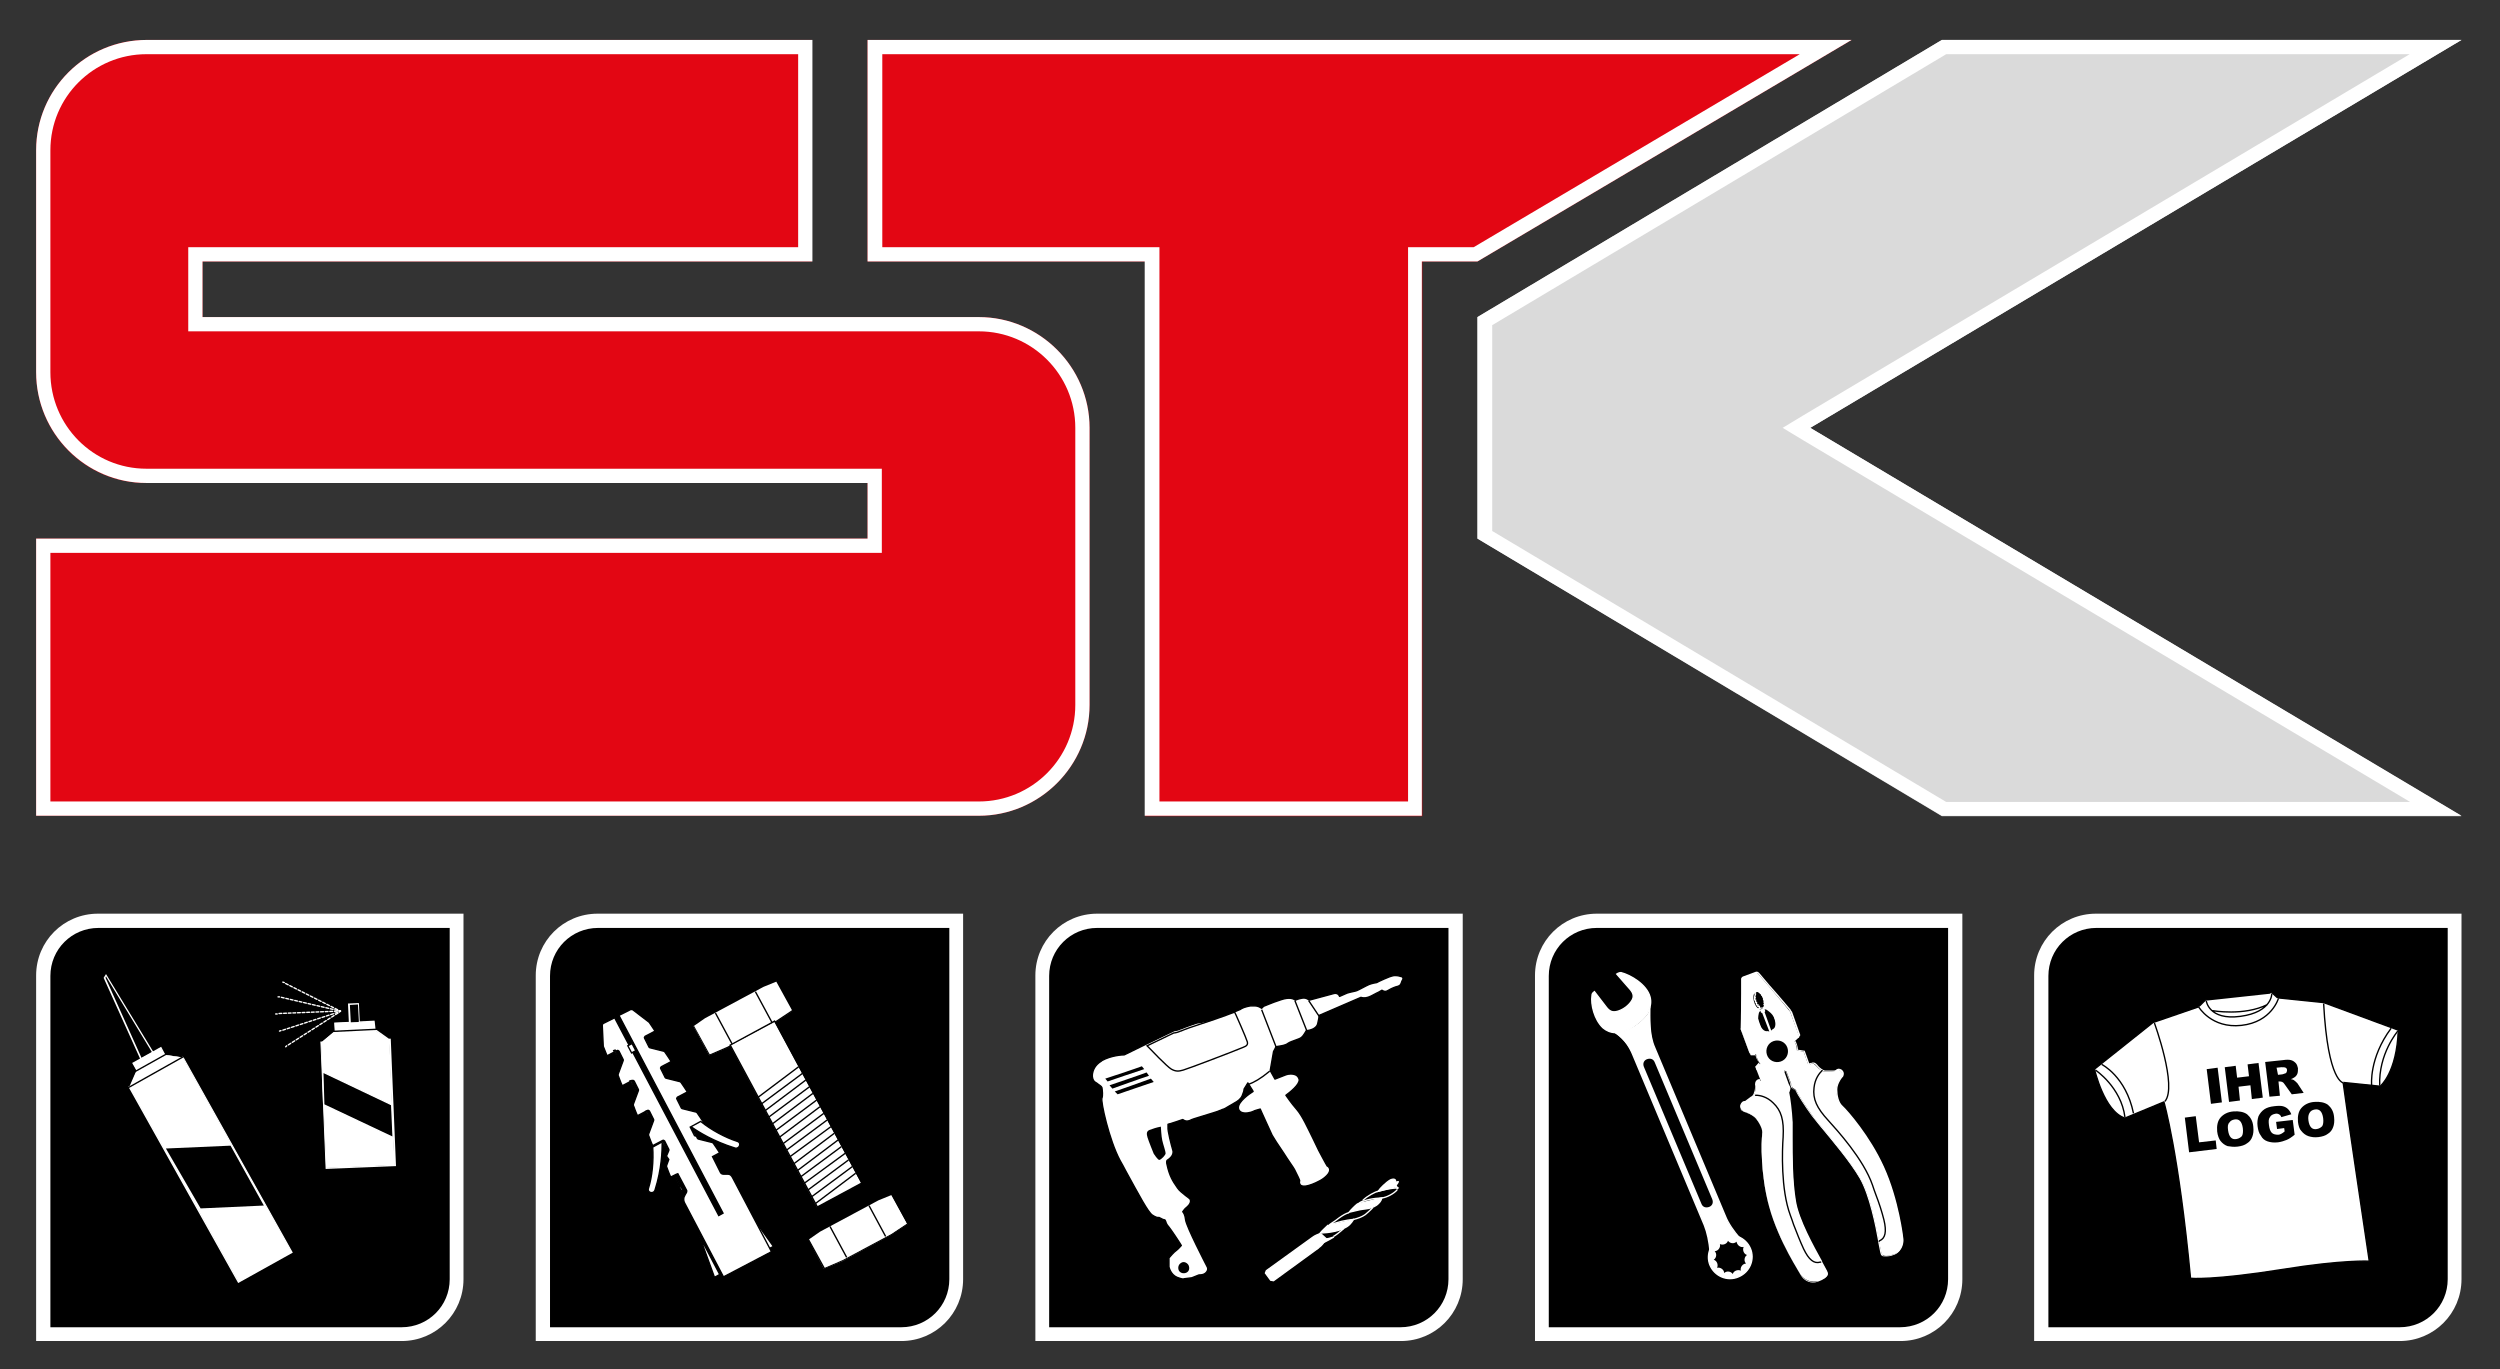 <?xml version="1.0" encoding="UTF-8"?> <svg xmlns="http://www.w3.org/2000/svg" xmlns:xlink="http://www.w3.org/1999/xlink" version="1.1" x="0px" y="0px" viewBox="0 0 525.9 288" style="enable-background:new 0 0 525.9 288;" xml:space="preserve"><rect x="0" y="0" width="525.9" height="288" fill="#333333" stroke="none"/> <style type="text/css"> .st0{fill-rule:evenodd;clip-rule:evenodd;fill:#DADADA;} .st1{fill:#FFFFFF;} .st2{fill-rule:evenodd;clip-rule:evenodd;fill:#E30613;} .st3{fill:#FFFFFF;stroke:#FFFFFF;stroke-width:0.291;} .st4{fill:none;stroke:#FFFFFF;stroke-width:0.291;stroke-miterlimit:10;} .st5{fill:none;stroke:#000000;stroke-width:0.291;stroke-linecap:round;stroke-miterlimit:10;} .st6{fill:#FFFFFF;stroke:#000000;stroke-width:0.291;} .st7{fill:none;stroke:#000000;stroke-width:0.291;} .st8{stroke:#FFFFFF;stroke-width:0.291;} .st9{fill:none;stroke:#FFFFFF;stroke-width:0.291;stroke-linecap:round;} .st10{fill:none;stroke:#FFFFFF;stroke-width:0.291;stroke-linecap:round;stroke-dasharray:0.583,0.389;} .st11{fill:none;stroke:#FFFFFF;stroke-width:0.291;stroke-linecap:round;stroke-dasharray:0.582,0.388;} .st12{fill:none;stroke:#FFFFFF;stroke-width:0.291;stroke-linecap:round;stroke-dasharray:0.591,0.394;} .st13{fill:none;stroke:#FFFFFF;stroke-width:0.291;stroke-linecap:round;stroke-dasharray:0.576,0.384;} .st14{fill:none;stroke:#FFFFFF;stroke-width:0.291;stroke-linecap:round;stroke-dasharray:0.578,0.385;} .st15{fill:none;stroke:#FFFFFF;stroke-width:0.291;} .st16{fill:#FFFFFF;stroke:#000000;stroke-width:0.291;stroke-linejoin:round;stroke-miterlimit:10;} .st17{fill:none;stroke:#000000;stroke-width:0.291;stroke-miterlimit:10;} .st18{fill:#FFFFFF;stroke:#000000;stroke-width:0.291;stroke-miterlimit:10;} </style> <g id="Ebene_2"> </g> <g id="Ebene_1"> <g> <g> <g> <polygon class="st0" points="310.8,66.7 310.8,113.3 408.5,171.7 517.8,171.7 380.8,90 517.8,8.4 408.5,8.4 "></polygon> <path class="st1" d="M506.9,11.4L379.3,87.4l-4.3,2.6l4.3,2.6l127.7,76.1h-97.6l-95.5-57V68.4l95.5-57H506.9 M517.8,8.4H408.5 l-97.7,58.3v46.6l97.7,58.3h109.3L380.8,90L517.8,8.4L517.8,8.4z"></path> </g> <g> <path class="st2" d="M229.2,90v58.3c0,12.8-10.5,23.3-23.3,23.3H7.6v-58.3h174.9v-11.7H30.8C18,101.7,7.6,91.2,7.6,78.3V31.6 C7.6,18.8,18,8.4,30.8,8.4h140V55H42.6v11.7h163.3C218.7,66.7,229.2,77.2,229.2,90z"></path> <path class="st1" d="M167.9,11.4V52H42.6h-3v3v11.7v3h3h163.3c11.2,0,20.3,9.1,20.3,20.3v58.3c0,11.2-9.1,20.3-20.3,20.3H10.6 v-52.3h171.9h3v-3v-11.7v-3h-3H30.8c-11.2,0-20.2-9.1-20.2-20.3V31.6c0-11.2,9.1-20.2,20.2-20.2H167.9 M170.9,8.4h-140 C18,8.4,7.6,18.8,7.6,31.6v46.7c0,12.8,10.4,23.3,23.2,23.3h151.7v11.7H7.6v58.3h198.3c12.8,0,23.3-10.5,23.3-23.3V90 c0-12.8-10.5-23.3-23.3-23.3H42.6V55h128.3V8.4L170.9,8.4z"></path> </g> <g> <polygon class="st2" points="389.5,8.4 182.5,8.4 182.5,55 240.9,55 240.9,171.7 299.2,171.7 299.2,55 310.8,55 "></polygon> <path class="st1" d="M378.6,11.4L310,52h-10.8h-3v3v113.6h-52.3V55v-3h-3h-55.3V11.4H378.6 M389.5,8.4h-207V55h58.3v116.6h58.3 V55h11.7L389.5,8.4L389.5,8.4z"></path> </g> </g> <g> <g> <g> <path class="st1" d="M412.8,192.2h-3h-73.9c-7.2,0-13,5.8-13,13v73.9v3h3h73.9c7.2,0,13-5.8,13-13v-73.9V192.2L412.8,192.2z"></path> <path d="M409.8,269.1c0,5.6-4.5,10.1-10.1,10.1h-73.9v-73.9c0-5.6,4.5-10.1,10.1-10.1h73.9V269.1z"></path> </g> <g> <g> <path class="st1" d="M359.7,262.8c-0.2-2.1-0.6-3.7-1.1-5l-14.9-35.5c-1-2.3-2.2-3.8-4.1-5.1c0.1,0,0.3,0,0.4,0 c1.1,0,2.3-0.4,3.6-1.2c1.7-1.1,2.9-2.3,3.5-3.6c0,2.6-0.1,5.6,1,8.1l14.9,35.5c0.5,1.3,1.4,2.7,2.8,4.3 c-0.5-0.2-1.1-0.3-1.7-0.3c-0.6,0-1.3,0.1-1.9,0.4C361.1,260.8,360.2,261.7,359.7,262.8z"></path> <path class="st1" d="M346.9,212.9c0,2.5,0,5.2,1,7.5l14.9,35.5c0.5,1.2,1.3,2.5,2.5,4c-0.4-0.1-0.8-0.2-1.2-0.2 c-0.7,0-1.3,0.1-1.9,0.4c-1,0.4-1.8,1.2-2.4,2.1c-0.2-1.9-0.6-3.3-1.1-4.5l-14.9-35.5c-0.9-2.2-2-3.6-3.7-4.9 c1.1,0,2.4-0.4,3.6-1.3C345.1,215,346.2,214,346.9,212.9 M347.2,211.5c-0.4,1.4-1.5,2.9-3.7,4.3c-1.3,0.9-2.5,1.2-3.5,1.2 c-0.4,0-0.8-0.1-1.1-0.2c2.3,1.4,3.6,2.9,4.6,5.5l14.9,35.5c0.6,1.5,1,3.4,1.2,5.6c0.4-1.3,1.3-2.4,2.6-3 c0.6-0.2,1.2-0.4,1.8-0.4c0.8,0,1.5,0.2,2.2,0.5c-1.4-1.6-2.5-3.2-3.1-4.7l-14.9-35.5C347,217.6,347.2,214.2,347.2,211.5 L347.2,211.5z"></path> </g> <g> <path d="M345.8,224.4c-0.3-0.8,0.1-1.4,0.7-1.6c0.6-0.2,1.3-0.1,1.6,0.7l12.1,28.8c0.3,0.8-0.1,1.4-0.7,1.6 c-0.6,0.2-1.3,0.1-1.6-0.7L345.8,224.4z"></path> </g> <path class="st3" d="M334.9,209.4c0-0.3,0.1-0.5,0.5-0.8l2.3,3c0.8,1.1,1.4,1.5,2.7,1.1c1.2-0.4,2.2-1.2,2.8-2.1 c0.7-1,0.3-1.8-0.3-2.5l-2.8-3.2c0.3-0.2,0.6-0.3,0.9-0.3c2,0.5,5.4,2.5,6.1,5.1c0.5,1.9-0.3,4.1-3.7,6.3 c-2.7,1.8-4.8,1.4-6.2,0.2C335.4,214.5,334.6,211.3,334.9,209.4z"></path> <path class="st3" d="M362.2,260.2c2.3-1,5,0.1,6,2.4c1,2.3-0.1,5-2.5,6c-2.3,1-5-0.1-6-2.5 C358.8,263.9,359.9,261.2,362.2,260.2z"></path> <g> <path d="M366.8,262.3c-0.3,0.6,0,1.5,0.7,1.7c-0.6,0.4-0.7,1.3-0.2,1.8c-0.7,0-1.3,0.8-1.1,1.5c-0.6-0.3-1.5,0-1.7,0.7 c-0.4-0.6-1.3-0.7-1.8-0.2c0-0.7-0.8-1.3-1.5-1.1c0.3-0.6,0-1.5-0.7-1.7c0.6-0.4,0.7-1.3,0.2-1.8c0.7,0,1.3-0.8,1.1-1.5 c0.6,0.3,1.5,0,1.7-0.7c0.4,0.6,1.3,0.7,1.8,0.2C365.4,261.9,366.1,262.5,366.8,262.3z"></path> </g> </g> <g> <g> <path class="st1" d="M381.5,269.6c-1.3,0-2.3-0.9-2.7-1.4c0-0.1-4.6-7-6.6-14.2c-1.9-6.8-1.7-13.9-1.5-15.3 c0.2-1.1-0.6-2.5-1.3-3.4c-0.7-0.8-1.8-1.2-2.4-1.4c-0.1,0-0.2,0-0.2-0.1c-0.5-0.2-0.8-0.6-0.6-1.2c0.1-0.4,0.4-0.6,0.7-0.6 c0.1,0,0.1,0,0.1,0c0.2-0.1,0.4-0.2,1.3-0.9c0.3-0.2,0.5-0.4,0.6-0.7c0.4-0.7,0.4-1.4,0.4-1.8c0-0.1,0-0.2,0-0.3 c0-0.5,0.3-0.8,0.7-0.9l0.4,0l-1-2.6l0.9-1c-0.6-0.7-0.8-1.6-0.9-2c-0.3,0-0.9,0-1,0c-0.1,0-0.1,0-0.2-0.1l-0.2-0.2l-1.8-4.9 c-0.1-0.1,0-0.3,0-0.4c0-0.2,0-3.9,0.1-7.1c0-1.9,0-3,0-3.1c0-0.2,0.1-0.3,0.2-0.4l2.8-1l0.1,0c0.2,0,0.3,0.1,0.4,0.2 c0.1,0.1,6.5,7.6,6.5,7.7c0.1,0.1,0.2,0.2,0.3,0.4l1.8,4.9l-0.1,0.3v0.1l-0.1,0c-0.1,0.1-0.8,0.7-0.8,0.7 c0.2,0.3,0.3,0.6,0.4,0.9c0.1,0.4,0.2,0.8,0.2,1.2l1.4,0.2l1,2.8c0.1-0.1,0.2-0.2,0.3-0.2l0.2,0.1l0-0.1 c0.1,0,0.2-0.1,0.3-0.1c0.2,0,0.4,0.1,0.6,0.3c0,0,0.2,0.2,0.2,0.2c0.3,0.3,0.7,0.8,1.4,1.1c0.2,0.1,0.4,0.1,0.7,0.1 c0.1,0,0.3,0,0.4,0c1,0,1.4-0.1,1.5-0.1c0,0,0.1,0,0.1-0.1c0.1-0.1,0.3-0.2,0.5-0.2c0.2,0,0.3,0.1,0.5,0.2 c0.5,0.4,0.6,0.8,0.3,1.3l-0.1,0.2c-0.3,0.5-1,1.6-1,2.6c0,1.2,0.4,2.8,1.2,3.5c1.1,1,5.8,6.4,8.7,12.7 c3.1,6.8,4.1,15.1,4.1,15.1c0.1,0.6-0.1,2.5-1.7,3.2c-0.1,0-0.2,0.1-0.3,0.1c-0.4,0.1-1,0.3-1.5,0.3c-0.4,0-0.6-0.1-0.8-0.2 c-0.2-0.1-0.3-0.6-0.7-2.7c-0.7-3.5-1.9-9.9-4-13.4c-2.1-3.6-5.7-7.8-8-10.7l-0.1-0.1c-0.9-1.1-1.6-1.9-2-2.5 c-1.3-1.8-3.1-4.6-3.4-5.3c-0.3-0.2-0.5-0.4-0.6-0.4c-0.2-0.2-0.3-0.5-0.4-0.7l0-0.2l-1-2.6l-0.4-0.2c0,0-0.1,0.1-0.1,0.1 l-0.1,0.4c0,0,1,2.7,1,2.7c0.1,0.3,0.2,0.6,0.2,0.8c0,0.1-0.2,0.7-0.2,0.7l0,0.1c0.2,0.9,0.6,4,0.8,6.1c0,0.7,0,1.8,0,3.3 c0,3.7,0,9.2,0.7,13.3c0.7,4,3.8,9.7,5.5,12.8c1.1,2,1.3,2.4,1.3,2.6c-0.1,0.6-1.2,1.2-1.8,1.4c-0.1,0-0.2,0.1-0.3,0.1 C382,269.6,381.8,269.6,381.5,269.6z"></path> <path class="st1" d="M369.6,204.7c0.1,0,0.2,0,0.2,0.1c0.1,0.1,1,1.2,2.2,2.6c1.8,2.1,4.3,5,4.4,5.1l0,0.1 c0.1,0.1,0.2,0.2,0.2,0.3l1.7,4.8l-0.1,0.2v0c0,0,0,0,0,0.1c-0.1,0.1-0.6,0.6-0.8,0.7l-0.1,0.1l0,0c0.2,0.3,0.3,0.6,0.5,0.9 c0.2,0.4,0.2,0.9,0.2,1.3l0,0l1.4,0.2l1,2.9l0,0c0.2-0.1,0.3-0.2,0.5-0.3c0,0,0.1,0,0.1,0c0.1,0,0.2-0.1,0.3-0.1 c0.2,0,0.3,0.1,0.5,0.2c0,0,0.1,0.1,0.2,0.2c0.3,0.3,0.7,0.9,1.4,1.2l0,0c0.2,0.1,0.5,0.1,0.8,0.1c0.1,0,0.3,0,0.4,0 c1.1,0,1.4-0.1,1.6-0.1c0.1,0,0.1-0.1,0.2-0.1c0.1-0.1,0.2-0.1,0.3-0.1c0.1,0,0.3,0.1,0.4,0.2c0.4,0.3,0.5,0.7,0.2,1.1 c0,0.1-0.1,0.1-0.1,0.2c-0.4,0.6-1,1.6-1,2.7c0,1.3,0.4,2.9,1.2,3.6c1.1,1,5.7,6.3,8.6,12.7c3.1,6.8,4,15,4.1,15.1 c0.1,0.6-0.1,2.3-1.6,3.1c-0.1,0-0.2,0.1-0.3,0.1c-0.4,0.1-1,0.3-1.5,0.3c-0.3,0-0.6,0-0.7-0.2c-0.1-0.1-0.3-0.8-0.6-2.6 l0-0.1c-0.7-3.5-1.9-9.9-4-13.4c-2.1-3.6-5.7-7.9-8-10.7c-0.9-1.1-1.7-2-2.1-2.5c-1.3-1.8-3-4.5-3.4-5.2l0-0.1l-0.1,0 c-0.3-0.2-0.5-0.3-0.6-0.4c-0.2-0.1-0.2-0.4-0.3-0.7c0-0.1,0-0.1-0.1-0.2l-1-2.6l-0.5-0.2l0,0c0,0-0.1,0-0.1,0 c-0.1,0-0.1,0-0.2,0.1l-0.1,0.5l0.9,2.6c0,0.1,0.1,0.1,0.1,0.2c0.1,0.3,0.2,0.5,0.2,0.7c0,0.1-0.1,0.2-0.1,0.4 c0,0.1-0.1,0.2-0.1,0.3l0,0.1l0.1,0.1c0.2,0.9,0.6,3.9,0.7,6.1c0,0.7,0,1.8,0,3.3c0,3.7,0,9.2,0.7,13.3 c0.7,4,3.8,9.7,5.5,12.8l0,0.1c0.9,1.7,1.2,2.2,1.2,2.4c-0.1,0.5-1.1,1.1-1.7,1.3c-0.1,0-0.2,0.1-0.3,0.1 c-0.2,0.1-0.5,0.1-0.7,0.1c-1.3,0-2.2-0.9-2.5-1.4c0-0.1-4.5-7-6.6-14.2c-1.9-6.7-1.7-13.9-1.5-15.3c0.2-1.1-0.6-2.6-1.4-3.6 c-0.7-0.8-1.9-1.2-2.5-1.4c-0.1,0-0.1,0-0.2-0.1c-0.5-0.2-0.7-0.5-0.5-1c0.1-0.3,0.3-0.5,0.6-0.5c0.1,0,0.1,0,0.2,0 c0.2-0.1,0.5-0.3,1.3-0.9c0.3-0.2,0.5-0.5,0.6-0.7l0-0.1c0.4-0.7,0.4-1.4,0.4-1.8c0-0.1,0-0.2,0-0.2c0-0.4,0.2-0.6,0.6-0.8 l0,0c0.2,0,0.4,0,0.6,0l-1-2.7l0.9-1c-0.6-0.7-0.9-1.7-0.9-2.1h0c-0.2,0-0.9,0-1.1,0c0,0-0.1,0-0.1,0l-0.1-0.2l-1.8-4.8 c0-0.1,0-0.2,0-0.3l0-0.1c0-0.1,0-4.1,0.1-7c0-1.7,0-3,0-3.1c0-0.2,0-0.2,0.2-0.3L369.6,204.7 C369.5,204.7,369.5,204.7,369.6,204.7 M369.6,204.4c-0.1,0-0.1,0-0.2,0l-2.7,1c-0.3,0.1-0.4,0.3-0.4,0.6c0,0.1,0,1.1,0,3 c0,3.2-0.1,6.9-0.1,7l0,0.1c0,0.2,0,0.3,0,0.5l1.8,4.8l0,0l0,0l0.1,0.2l0,0l0,0c0.1,0,0.2,0.1,0.3,0.1c0.1,0,0.5,0,0.8,0 c0.1,0.4,0.3,1.2,0.8,1.8l-0.7,0.8l-0.1,0.1l0.1,0.2l0.9,2.4c-0.1,0-0.1,0-0.2,0l0,0l0,0c-0.5,0.1-0.8,0.5-0.8,1 c0,0.1,0,0.2,0,0.3c0,0.4,0,1.1-0.3,1.7l0,0.1c-0.1,0.2-0.3,0.5-0.6,0.6c-0.7,0.5-1.1,0.8-1.2,0.9c0,0,0,0-0.1,0 c-0.4,0-0.7,0.3-0.9,0.8c-0.2,0.7,0.1,1.2,0.7,1.4c0.1,0,0.1,0,0.2,0.1c0.6,0.2,1.7,0.5,2.4,1.3c0.7,0.9,1.5,2.3,1.3,3.3 c-0.2,1.4-0.4,8.6,1.5,15.4c2,7.3,6.6,14.2,6.6,14.3c0.4,0.5,1.4,1.5,2.8,1.5c0.2,0,0.5,0,0.7-0.1c0.1,0,0.2-0.1,0.3-0.1 c0.5-0.2,1.8-0.8,1.9-1.5c0.1-0.3-0.1-0.6-1.2-2.6l0-0.1c-1.7-3.1-4.9-8.8-5.5-12.7c-0.7-4.1-0.7-9.6-0.7-13.2v-0.1 c0-1.5,0-2.6,0-3.3c-0.1-2.2-0.5-5.3-0.7-6.1l0,0l0,0l0,0l0-0.1c0-0.1,0-0.1,0.1-0.2l0-0.1c0-0.1,0.1-0.2,0.1-0.3 c0.1-0.3,0-0.6-0.2-0.9c0-0.1,0-0.1-0.1-0.2l-0.9-2.5l0-0.2c0,0,0,0,0,0l0.3,0.1l0.9,2.5l0,0.1l0,0.1c0.1,0.3,0.2,0.7,0.5,0.8 c0.1,0.1,0.3,0.2,0.6,0.4c0.3,0.7,2,3.4,3.4,5.3c0.4,0.5,1.1,1.4,2,2.5l0.1,0.1c2.3,2.8,5.9,7,8,10.6c2,3.5,3.3,9.9,3.9,13.3 l0,0.1c0.4,2.2,0.5,2.6,0.7,2.8c0.2,0.2,0.5,0.2,0.9,0.2c0.6,0,1.2-0.1,1.6-0.3c0.1,0,0.2-0.1,0.3-0.1 c1.7-0.8,1.9-2.7,1.8-3.3c0-0.1-0.9-8.2-4.1-15.2c-2.9-6.4-7.6-11.8-8.7-12.8c-0.8-0.7-1.1-2.2-1.1-3.4c0-1,0.6-2,1-2.5 l0.1-0.1l0.1-0.1c0.3-0.6,0.2-1.1-0.3-1.5c-0.2-0.1-0.4-0.2-0.6-0.2c-0.2,0-0.4,0.1-0.5,0.2c-0.1,0-0.1,0-0.1,0.1 c-0.1,0.1-0.6,0.1-1.5,0.1c-0.1,0-0.2,0-0.4,0c-0.3,0-0.5,0-0.7-0.1c-0.6-0.3-1.1-0.8-1.3-1.1l-0.1-0.1c0,0-0.1-0.1-0.1-0.1 c-0.2-0.2-0.4-0.3-0.7-0.3c-0.1,0-0.2,0-0.4,0.1l-0.1,0l0,0l-0.1,0c-0.1,0-0.1,0.1-0.2,0.1l-0.9-2.5l-0.1-0.2l-0.2,0l-1.2-0.2 c0-0.4-0.1-0.8-0.2-1.1c-0.1-0.3-0.2-0.6-0.4-0.8l0.1,0c0.2-0.2,0.6-0.6,0.7-0.6c0,0,0.1-0.1,0.1-0.2l0.1-0.2l0.1-0.1l0-0.1 l-1.7-4.8c-0.1-0.2-0.2-0.3-0.3-0.4l0-0.1c-0.1-0.1-2.5-3-4.4-5.1c-1.2-1.4-2.1-2.5-2.2-2.6 C370,204.6,369.8,204.4,369.6,204.4L369.6,204.4z"></path> </g> <path d="M370.9,210.2c0.3,1,0.2,1.9-0.4,2.1c-0.5,0.2-1.2-0.5-1.5-1.5c-0.3-1-0.2-1.9,0.4-2.1 C369.9,208.5,370.6,209.2,370.9,210.2z"></path> <g> <path d="M373.1,219c1.2-0.4,2.5,0.2,2.9,1.4c0.4,1.2-0.2,2.5-1.4,2.9c-1.2,0.4-2.5-0.2-2.9-1.4 C371.3,220.7,371.9,219.4,373.1,219z"></path> </g> <g> <path d="M372.6,216.8L372.6,216.8l-1.4-3.9c0.1-0.1,0.2-0.2,0.1-0.3l-0.1-0.3l0,0l0.4,0.1c0.1,0.1,1.2,0.7,1.6,1.7 c0.4,1,0.4,2.2-0.3,2.4L372.6,216.8z"></path> </g> <g> <path d="M372.2,217L372.2,217l-0.4-0.1l0,0c-0.7,0.2-1.4-0.7-1.8-1.7c-0.2-0.6-0.2-1.3,0-2.1c0-0.1,0.1-0.2,0.1-0.2l0.2-0.3 l0.1,0.3c0,0.1,0.2,0.2,0.3,0.2L372.2,217z"></path> </g> <path class="st4" d="M368.5,221.5c-0.5-4.4-1.5-14.7-1.6-15.2c0-0.1,0-0.5,0.1-0.7"></path> <path class="st4" d="M375.9,229.8l-0.2-0.5c-0.3-0.6-0.7-1.6-0.8-1.8c-0.1-0.3-0.2-0.4-0.5-0.4c-0.2,0-3,0.2-3.8,0.3"></path> <path class="st5" d="M383.3,225.2c-0.6,0.6-1.5,1.7-1.7,3.6c-0.3,2.4,0.6,4.3,3,6.9c1.8,2,7.4,8.1,9.3,13.6 c0.2,0.7,0.5,1.4,0.7,2c0.7,1.8,1.3,3.7,1.7,5.3c0.6,2.5,0.3,3.9-0.9,4.4l-0.1,0.1"></path> <path class="st4" d="M377.9,229.1l0.1-0.3c-0.3-1.2-0.6-2.1-0.6-2.2c-0.1-0.2-0.1-0.2,0.1-0.4c0.1-0.1,1.5-1.1,3-2.2"></path> <path class="st5" d="M383,265.5l-0.1,0c-1.3,0.4-2.4-0.5-3.5-2.8c-0.7-1.5-1.4-3.3-2.1-5.1c-0.2-0.7-0.5-1.4-0.7-2 c-2-5.4-1.7-13.7-1.5-16.4c0.2-3.6-0.4-5.6-2.1-7.2c-1.3-1.3-2.8-1.6-3.6-1.6l-0.1,0"></path> <path class="st4" d="M378.2,217.8c-1.4-2.1-8.1-12.1-8.4-12.5c-0.1-0.1-0.3-0.4-0.5-0.5"></path> <path class="st4" d="M375.4,225c1.7-0.6,2.7-2.3,2.6-4"></path> <path class="st4" d="M368,205.3l0.2,0.5c-0.1,0.1-0.1,0.2-0.1,0.3c0,0.1,0.1,0.1,0.2,0.2c0,0.1-0.1,0.2,0,0.2 c0,0.1,0.1,0.1,0.2,0.2c0,0.1-0.1,0.2,0,0.2c0,0.1,0.1,0.1,0.2,0.2c0,0.1-0.1,0.2,0,0.2c0,0.1,0.1,0.1,0.2,0.2 c0,0.1-0.1,0.2,0,0.2c0,0.1,0.1,0.1,0.2,0.2c0,0.1-0.1,0.2,0,0.2c0,0.1,0.1,0.1,0.2,0.2c0,0.1-0.1,0.2,0,0.2 c0,0.1,0.1,0.1,0.1,0.1l-0.2,0.2c-0.1,0.1-0.1,0.1,0,0.2l0.1,0.1l-0.1,0.2c0,0.1,0,0.1,0,0.2l0,0l-0.1,0.2c0,0.1,0,0.2,0,0.2 l0.1,0l-0.1,0.3c0,0.1,0,0.2,0.1,0.2l0.1,0l0,0.3c0,0,0,0.1,0,0.1c0,0,0.1,0,0.1,0.1l0.1,0l0,0.4c0,0.1,0.1,0.1,0.1,0.1l0.2,0 l0,0.2c0,0,0,0.1,0,0.1c0,0,0.1,0,0.1,0l0.2,0l0,0.3c0,0,0,0.1,0,0.1c0,0,0.1,0,0.1,0l0.1,0l-0.6,0.2c-0.3,0.1-0.5,0.6-0.4,1 c0.1,0.3,1.4,3.9,1.4,3.9c0,0,0,0,0,0c0.1,0.2,0.4,0.2,0.9,0.1c-1.3,0.9-2,2.4-1.9,3.9c0,0,0,0,0,0.1"></path> <path class="st4" d="M371.3,217.6c0.3-0.1,0.9-0.2,1.2-0.4c0.7-0.3,1.7-0.7,1.6-1.1c0,0,0,0,0,0v0c0,0,0,0,0,0 c0,0-1.3-3.7-1.4-4c-0.1-0.3-0.6-0.6-0.9-0.5l-0.6,0.2l0.1-0.1c0,0,0-0.1,0-0.1c0,0,0-0.1,0-0.1l-0.2-0.2l0.1-0.1 c0,0,0-0.1,0-0.1c0,0,0-0.1,0-0.1l-0.1-0.2l0.1-0.1c0.1,0,0.1-0.1,0-0.2l-0.2-0.3l0.1-0.1c0,0,0-0.1,0-0.1c0,0,0-0.1,0-0.1 l-0.2-0.2l0,0c0-0.1,0-0.1,0-0.2l-0.3-0.2l0-0.1c0-0.1,0-0.1-0.1-0.2l-0.2-0.1l0,0c0-0.1,0-0.1-0.1-0.2l-0.2-0.1l0-0.1 c0-0.1-0.1-0.1-0.1-0.1l-0.3,0c0-0.1,0-0.1,0-0.2c0-0.1-0.1-0.1-0.2-0.2c0-0.1,0.1-0.2,0-0.2c0-0.1-0.1-0.1-0.2-0.2 c0-0.1,0.1-0.2,0-0.2c0-0.1-0.1-0.1-0.2-0.2c0-0.1,0.1-0.2,0-0.2c0-0.1-0.1-0.1-0.2-0.2c0-0.1,0.1-0.2,0-0.2 c0-0.1-0.1-0.1-0.2-0.2c0-0.1,0.1-0.2,0-0.2c0-0.1-0.1-0.1-0.2-0.2c0-0.1,0.1-0.2,0-0.2c0-0.1-0.2-0.2-0.3-0.2l-0.2-0.4"></path> </g> </g> <g> <path class="st1" d="M517.8,192.2h-3h-73.9c-7.2,0-13,5.8-13,13v73.9v3h3h73.9c7.2,0,13-5.8,13-13v-73.9V192.2L517.8,192.2z"></path> <path d="M514.9,269.1c0,5.6-4.5,10.1-10.1,10.1h-73.9v-73.9c0-5.6,4.5-10.1,10.1-10.1h73.9V269.1z"></path> </g> <g> <path class="st6" d="M464,210.3l-1.5,1.5l-9.6,3.3l-12.3,9.8c0,0,2,8.9,6.4,10.3l8.2-3.4c0,0,3.1,10.6,5.6,37.1 c0,0,4.6,0.5,19.6-1.9c12.4-2,18-1.7,18-1.7s-5.1-34.3-5.5-37.6l7.8,0.8c0,0,3.5-2.8,3.8-11.8l-15.7-5.8l-9.7-1l-1.2-1.1 C478,208.8,470.8,212.5,464,210.3L464,210.3z"></path> <path class="st6" d="M440.8,225.1c0,0,5.4,3.6,6.2,9.9 M504.4,216.9c0,0-4.1,4.8-3.8,11.5"></path> <path class="st6" d="M498.9,228.3c0,0-0.6-5.7,4.1-12 M493,227.8c0,0-3.3,0-4.2-16.7 M462.5,211.8c0,0,2.7,4.6,9,3.9 c6.4-0.7,7.8-5.7,7.8-5.7 M465.4,212.6c0,0,6.7,1.2,11.6-1.3 M464.1,210.5c0,0,0.5,4.2,7.2,3.3c6.7-0.9,6.6-4.8,6.6-4.8 M453.2,215.2c0,0,4.9,13.4,2.2,16.5 M442.1,223.9c0,0,5.1,2.5,6.7,10.3"></path> </g> <g> <g> <path d="M464.2,224.9l2.3-0.3l0.9,7.3l-2.3,0.3L464.2,224.9z"></path> <path d="M468,224.5l2.3-0.3l0.3,2.5l2.5-0.3l-0.3-2.5l2.3-0.3l0.9,7.3l-2.3,0.3l-0.3-2.9l-2.5,0.3l0.3,2.9l-2.3,0.3L468,224.5z "></path> <path d="M477.4,230.7l-0.9-7.3l3.8-0.4c0.7-0.1,1.2-0.1,1.6,0c0.4,0.1,0.7,0.3,1,0.6c0.3,0.3,0.4,0.7,0.5,1.1 c0,0.4,0,0.8-0.1,1.1c-0.1,0.3-0.3,0.6-0.6,0.8c-0.2,0.1-0.4,0.3-0.8,0.4c0.3,0.1,0.5,0.1,0.6,0.2c0.1,0,0.2,0.2,0.4,0.3 c0.2,0.2,0.3,0.3,0.4,0.4l1.3,2l-2.5,0.3l-1.5-2.1c-0.2-0.3-0.3-0.4-0.5-0.5c-0.2-0.1-0.4-0.1-0.6-0.1l-0.2,0l0.3,3 L477.4,230.7z M479.2,226.1l0.9-0.1c0.1,0,0.3-0.1,0.6-0.2c0.1,0,0.3-0.1,0.3-0.3c0.1-0.1,0.1-0.3,0.1-0.4 c0-0.2-0.1-0.4-0.3-0.5c-0.2-0.1-0.5-0.1-0.9-0.1l-1,0.1L479.2,226.1z"></path> </g> <g> <path d="M459.6,235.1l2.3-0.3l0.7,5.5l3.5-0.4l0.2,1.8l-5.8,0.7L459.6,235.1z"></path> <path d="M466.4,238c-0.1-1.2,0.1-2.2,0.7-2.9c0.6-0.7,1.5-1.2,2.7-1.3c1.2-0.1,2.2,0.1,2.9,0.6c0.7,0.6,1.2,1.4,1.3,2.6 c0.1,0.9,0,1.6-0.2,2.1c-0.2,0.6-0.6,1.1-1.1,1.4c-0.5,0.4-1.2,0.6-2,0.7c-0.8,0.1-1.5,0-2.1-0.1c-0.6-0.2-1.1-0.6-1.5-1.1 C466.8,239.6,466.5,238.9,466.4,238z M468.7,237.8c0.1,0.7,0.3,1.2,0.6,1.5c0.3,0.3,0.7,0.4,1.2,0.3c0.5-0.1,0.8-0.3,1.1-0.6 c0.2-0.3,0.3-0.9,0.2-1.7c-0.1-0.7-0.3-1.2-0.6-1.5c-0.3-0.3-0.7-0.4-1.2-0.3c-0.5,0.1-0.8,0.3-1,0.6 C468.6,236.5,468.6,237,468.7,237.8z"></path> <path d="M479,237.5l-0.2-1.5l3.5-0.4l0.4,3.1c-0.6,0.5-1.2,0.9-1.7,1.1c-0.5,0.2-1.1,0.4-1.8,0.5c-0.9,0.1-1.6,0-2.2-0.2 c-0.6-0.2-1.1-0.6-1.4-1.2c-0.4-0.5-0.6-1.2-0.7-2c-0.1-0.8,0-1.5,0.2-2.1c0.3-0.6,0.7-1.1,1.3-1.5c0.5-0.3,1.1-0.5,2-0.6 c0.8-0.1,1.4-0.1,1.8,0c0.4,0.1,0.8,0.3,1.1,0.6c0.3,0.3,0.5,0.6,0.7,1.1l-2.1,0.6c-0.1-0.3-0.3-0.5-0.5-0.6 c-0.2-0.1-0.5-0.2-0.8-0.1c-0.5,0.1-0.9,0.3-1.1,0.7c-0.3,0.4-0.3,0.9-0.2,1.7c0.1,0.8,0.3,1.3,0.6,1.6 c0.3,0.3,0.8,0.4,1.3,0.4c0.3,0,0.5-0.1,0.7-0.2c0.2-0.1,0.5-0.3,0.7-0.5l-0.1-0.7L479,237.5z"></path> <path d="M483.4,236c-0.1-1.2,0.1-2.2,0.7-2.9c0.6-0.7,1.5-1.2,2.7-1.3c1.2-0.1,2.2,0.1,2.9,0.6c0.7,0.6,1.2,1.4,1.3,2.6 c0.1,0.9,0,1.6-0.2,2.1c-0.2,0.6-0.6,1.1-1.1,1.4c-0.5,0.4-1.2,0.6-2,0.7c-0.8,0.1-1.5,0-2.1-0.2c-0.6-0.2-1.1-0.6-1.5-1.1 C483.7,237.5,483.5,236.8,483.4,236z M485.6,235.7c0.1,0.7,0.3,1.2,0.6,1.5c0.3,0.3,0.7,0.4,1.2,0.3c0.5-0.1,0.8-0.3,1.1-0.6 c0.2-0.3,0.3-0.9,0.2-1.7c-0.1-0.7-0.3-1.2-0.6-1.5c-0.3-0.3-0.7-0.4-1.2-0.3c-0.5,0.1-0.8,0.3-1,0.6 C485.6,234.4,485.5,235,485.6,235.7z"></path> </g> </g> <g> <g> <path class="st1" d="M97.5,192.2h-3H20.6c-7.2,0-13,5.8-13,13v73.9v3h3h73.9c7.2,0,13-5.8,13-13v-73.9V192.2L97.5,192.2z"></path> <path d="M94.6,269.1c0,5.6-4.5,10.1-10.1,10.1H10.6v-73.9c0-5.6,4.5-10.1,10.1-10.1h73.9V269.1z"></path> </g> <g> <g> <g> <polygon class="st1" points="27.2,228.6 27.4,228.5 28.8,225.2 28,223.7 33.8,220.4 34.7,221.9 38.1,222.4 38.4,222.3 61.4,263.4 50.2,269.7 "></polygon> <path class="st1" d="M33.8,220.6l0.7,1.3l0.1,0.1l0.1,0l3.4,0.5l0.1,0l0.1,0l0.1,0l22.8,40.8l-11,6.2l-22.8-40.8l0.1,0l0.1,0 l0-0.1l1.4-3.2l0.1-0.1l-0.1-0.1l-0.7-1.3L33.8,220.6 M33.9,220.2l-6.1,3.4l0.9,1.6l-1.4,3.2l-0.3,0.2l23.1,41.3l11.5-6.4 l-23.1-41.3l-0.3,0.2l-3.4-0.5L33.9,220.2L33.9,220.2z"></path> </g> <line class="st7" x1="26.8" y1="228.9" x2="38.9" y2="222.1"></line> <line class="st7" x1="27.9" y1="225.7" x2="35.4" y2="221.5"></line> <g> <path class="st1" d="M22.3,205.4l9.7,16l-2.2,1.2l-7.6-16.9L22.3,205.4 M22.3,204.9l-0.5,0.8l7.8,17.3l2.8-1.5L22.3,204.9 L22.3,204.9z"></path> </g> </g> <g> <polygon points="42.2,254.2 55.5,253.6 48.5,241 34.9,241.6 "></polygon> </g> </g> <g> <g> <polygon class="st1" points="67.5,219.2 67.7,219.2 70.5,216.9 70.4,215.2 78.7,214.9 78.7,216.6 81.6,218.6 81.9,218.6 83,245.1 68.6,245.7 "></polygon> <path class="st1" d="M78.5,215l0.1,1.5l0,0.1l0.1,0.1l2.8,2l0.1,0.1l0.1,0l0.1,0l1.1,26.2l-14.2,0.6l-1.1-26.2l0.1,0l0.1,0 l0.1-0.1l2.6-2.2l0.1-0.1l0-0.1l-0.1-1.5L78.5,215 M78.8,214.7l-8.5,0.4l0.1,1.8l-2.6,2.2l-0.4,0l1.1,26.8l14.8-0.6l-1.1-26.8 l-0.4,0l-2.8-2L78.8,214.7L78.8,214.7z"></path> </g> <g> <rect x="73.4" y="211.1" transform="matrix(0.999 -4.203976e-02 4.203976e-02 0.999 -8.894 3.319)" width="2" height="4"></rect> <path class="st1" d="M75.3,211.3l0.2,3.7l-1.7,0.1l-0.2-3.7L75.3,211.3 M75.5,211l-2.3,0.1l0.2,4.3l2.3-0.1L75.5,211L75.5,211 z"></path> </g> <g> <polygon class="st8" points="68.1,232.4 82.7,239.3 82.4,232.4 67.9,225.5 "></polygon> </g> <g> <g> <g> <line class="st9" x1="58" y1="213.3" x2="58.3" y2="213.3"></line> <line class="st10" x1="58.7" y1="213.2" x2="71.1" y2="212.7"></line> <line class="st9" x1="71.3" y1="212.7" x2="71.6" y2="212.7"></line> </g> </g> <g> <g> <line class="st9" x1="59.5" y1="206.6" x2="59.8" y2="206.7"></line> <line class="st11" x1="60.1" y1="206.9" x2="71.2" y2="212.5"></line> <polyline class="st9" points="71.4,212.6 71.6,212.7 71.4,212.9 "></polyline> <line class="st12" x1="71.1" y1="213.1" x2="60.5" y2="219.9"></line> <line class="st9" x1="60.3" y1="220" x2="60.1" y2="220.2"></line> </g> </g> <g> <g> <line class="st9" x1="58.5" y1="209.7" x2="58.8" y2="209.7"></line> <line class="st13" x1="59.2" y1="209.8" x2="71.2" y2="212.6"></line> <line class="st9" x1="71.3" y1="212.6" x2="71.6" y2="212.7"></line> </g> </g> <g> <g> <line class="st9" x1="58.8" y1="216.9" x2="59.1" y2="216.8"></line> <line class="st14" x1="59.5" y1="216.7" x2="71.2" y2="212.9"></line> <line class="st9" x1="71.4" y1="212.8" x2="71.6" y2="212.7"></line> </g> </g> </g> <line class="st7" x1="69.2" y1="217" x2="79.7" y2="216.5"></line> </g> </g> <g> <g> <path class="st1" d="M307.7,192.2h-3h-73.9c-7.2,0-13,5.8-13,13v73.9v3h3h73.9c7.2,0,13-5.8,13-13v-73.9V192.2L307.7,192.2z"></path> <path d="M304.7,269.1c0,5.6-4.5,10.1-10.1,10.1h-73.9v-73.9c0-5.6,4.5-10.1,10.1-10.1h73.9V269.1z"></path> </g> <g> <path class="st15" d="M288.8,254c-0.3,0.4-1.6,1.5-1.6,1.5c-0.7,0.5-1.6,0.8-2.4,1c-1.8,0.2-3.3,0.5-5.3,1.3 c0.4-0.4,1-0.7,1.4-1l0.8-0.6c0.7-0.5,1.5-1,2.1-1.1"></path> <path class="st15" d="M286.7,252.5c0.9-0.9,2.6-1.8,3.2-1.9c1.9-0.5,2.6-0.6,3.8-0.7l0,0c0-0.1-0.3-0.5-0.1-0.6 c0.1,0.2,0.1,0.3,0.5,0.6c-0.1,0.1-0.2,0.2-0.3,0.3"></path> <path class="st15" d="M293.9,250.3c-0.7,0.8-2.2,1.6-3.2,1.7c-1.7,0.1-3.6,0.3-5.1,1.3c0.4-0.3,0.7-0.5,1.2-0.7"></path> <path class="st3" d="M290.7,252c-0.2,0.7-0.6,1.1-1.1,1.5c-0.7,0.5-1.5,0.7-2.3,0.8c-0.9,0.1-1.5,0.2-3.5,0.7 c0.4-0.5,1.3-1.4,1.7-1.7L290.7,252z"></path> <path class="st3" d="M289.9,250.6c0.4-0.6,1.7-1.9,2.6-2.4c0.5-0.2,0.8-0.2,1,0c0,0.1,0.1,0.2,0.1,0.3c0,0.2,0.1,0.2,0.4,0.1 c0.4-0.2-0.1,0.4-0.3,0.7l-0.3,0.4L289.9,250.6z"></path> <path class="st3" d="M277.8,259.5l1.2,1.1c0.4,0,1-0.2,1.6-0.4c-0.5,0.3-1,0.6-1.8,1c-0.9,0.4-1.6,0.7-2.2,1l-0.1,0.4 c0,0.1,0,0.1,0.1,0.1c0.1,0,0.3,0,0.5,0l-9.2,6.7l-0.6-0.1l-1.1-1.5l0.2-0.5l9.7-7C276.6,259.9,277.4,259.6,277.8,259.5"></path> <path class="st3" d="M278.7,261.1c-0.3,0.4-0.8,1-1.1,1.2l-0.6,0.4l-1-0.5l1.1-0.8L278.7,261.1z"></path> <path class="st15" d="M282.7,258.4c-1,0.9-1.8,1.5-2.2,1.7"></path> <path class="st3" d="M284.8,256.4c-0.3,0.5-0.6,0.9-0.9,1.2c-1.5,1.4-4.4,1.7-6.2,1.8c0.5-0.6,1.2-1.2,1.7-1.7"></path> </g> <path class="st16" d="M259.6,212.9c0.7-0.3,1.2-0.5,1.4-0.6c0,0,0.1-0.1,0.1-0.1c0.7-0.4,1.9-0.6,2-0.6l0.9,0 c0.6,0,1.1,0.3,1.4,0.5l0.4-0.4l0,0c0.1,0,1.5-0.7,3.7-1.4c1.8-0.6,2.6-0.2,3,0.1c0.2-0.1,0.7-0.3,1.3-0.4 c0.8-0.2,1.4,0.2,1.6,0.4c0.7-0.2,4.5-1.2,5.2-1.4c0.4-0.1,0.6,0,0.8,0.1c0.2,0.1,0.3,0.3,0.4,0.5c0.4-0.2,1.2-0.5,1.6-0.7 c0.6-0.2,1.8-0.4,2-0.5c0.3-0.1,2.1-1.1,2.6-1.3c0.5-0.2,1.4-0.4,1.6-0.4c0.3-0.2,2.7-1.3,3.3-1.4c0.6-0.2,1.5,0,1.7,0.1 c0.3,0,0.5,0.2,0.5,0.3c0.1,0.2,0,0.4-0.2,0.7c0,0.1-0.1,0.2-0.1,0.3c-0.1,0.3-0.2,0.5-0.4,0.6c-0.1,0.1-0.3,0.2-0.8,0.3 c-0.6,0.2-1.4,0.6-1.7,0.8c-0.5,0.3-0.9,0.1-1.2-0.1c-0.2,0.1-0.6,0.4-1.1,0.6c-0.9,0.5-1.5,0.8-1.9,0.9c-0.6,0.2-1.2,0.1-1.4,0 l-8.8,3.8c0,0.3-0.1,0.8-0.3,1.7c-0.1,0.5-0.4,0.8-0.9,1.1c-0.6,0.3-1.2,0.4-1.5,0.4c-0.2,0.3-0.6,1.1-1,1.4 c-0.2,0.2-0.7,0.4-1.3,0.6c-0.5,0.2-1.2,0.4-1.6,0.7c-0.5,0.4-1.4,0.5-2,0.6c-0.2,0-0.4,0.1-0.5,0.1c-0.1,0.3-0.4,0.8-0.5,1 l-0.7,4l1,1.8c0.5-0.2,1.8-0.7,2.3-0.9c0.5-0.2,1.5-0.3,2.2,0.1c0.3,0.2,0.5,0.5,0.6,0.9c0.1,1.1-2,2.7-2.8,3.3 c0.3,0.4,1,1.5,2.3,3c1.2,1.4,2.3,3.9,3.4,6.1c0.5,1,0.9,1.9,1.2,2.5c0.3,0.6,0.6,1.1,0.8,1.5c0.5,0.9,0.9,1.7,1,1.8 c0.1,0,0.4,0.2,0.5,0.6c0.1,0.4-0.1,0.9-0.6,1.4c-0.4,0.4-0.9,0.8-1.5,1.1c-1.1,0.6-2.2,1-2.9,1.1c-0.7,0.1-1.1-0.1-1.2-0.3 c-0.2-0.3-0.2-0.6-0.1-0.8c0-0.2-0.4-1-1.1-2.4c-0.2-0.4-1.3-1.9-2.3-3.5c-1.1-1.6-2.2-3.3-2.4-3.7c-0.3-0.6-1.4-3.1-2.1-4.6 c-0.2-0.4-0.3-0.7-0.4-0.9c-0.3,0.1-1.2,0.3-1.5,0.5c-0.4,0.2-1.8,0.6-2.6,0.1c-0.3-0.2-0.5-0.5-0.5-0.9c0-1.3,2.3-2.9,3.1-3.4 l-0.1-0.2l-1-1.6l-0.8,1.3c0,0.3-0.1,0.7-0.4,1.4c-0.3,0.7-1,1.2-1.6,1.5c-0.2,0.1-0.3,0.2-0.5,0.3c-0.2,0.1-0.5,0.3-0.7,0.4 c-0.6,0.4-1,0.6-1.4,0.7c-0.2,0.1-0.4,0.2-0.5,0.2c-0.3,0.2-1.8,0.6-4,1.3c-1,0.3-2,0.6-2.3,0.8c-0.8,0.3-1.2,0-1.5-0.2 c-0.5,0.2-2.1,0.7-2.7,0.9l-0.1,0c-0.1,0-0.2,0.1-0.3,0.1c0,0,0,0.1,0,0.2c0,0.1,0,0.3,0,0.4c-0.1,0.7,0.7,3.8,1,4.8 c0.4,1.2-0.9,2-1.2,2.2c-0.1,0.1-0.1,0.6,0,0.9c0.5,2.4,1.3,3.6,2,4.6l0.2,0.3c0.4,0.6,1.1,1.1,1.7,1.6c0.4,0.3,0.7,0.5,0.9,0.7 c0.4,0.6-0.1,1.3-0.7,1.8c-0.3,0.2-0.6,0.6-0.8,0.9c0.2,0.2,0.5,0.7,0.6,1.7c0.2,1.5,4.2,9.2,4.5,9.8c0.4,0.6,0,1.3-0.6,1.6 c-0.4,0.2-0.9,0.2-1.1,0.2l-1.5,0.6l-1.6,0.2l0,0c-0.2,0.1-0.4,0.1-1.5-0.3c-1.4-0.6-1.7-2.2-1.7-2.2l0-1.9l0.1-0.1 c0,0,0.9-1.1,1.5-1.5c0.4-0.3,0.8-0.8,1-1c-0.4-0.7-2.2-3.4-2.7-4c-0.3-0.3-0.5-0.7-0.6-1.1c-0.1-0.1-0.1-0.3-0.2-0.3 c-0.2,0-0.5-0.1-1.2-0.5c-0.3,0.1-0.8-0.1-1.4-0.5c-0.9-0.6-2.8-4.2-5.6-9.3c-0.4-0.8-0.8-1.5-1.2-2.2 c-2.3-4.3-4.1-12.5-3.8-13.1c0.2-0.5,0.1-1.6,0-2.2c-0.1-0.3-0.5-0.5-0.9-0.8c-0.2-0.2-0.5-0.3-0.7-0.5 c-0.3-0.3-0.5-0.9-0.4-1.6c0.1-0.6,0.4-1.8,1.9-2.7l0.1-0.1c2-1.1,4.3-1.2,4.7-1.2l4.9-2.4l5.6-2.7c0.3,0,1.1-0.2,1.4-0.4 c0,0,0,0,0.1,0c0.6-0.3,3.2-1.2,3.3-1.2C253.8,215,257.6,213.7,259.6,212.9z"></path> <line class="st17" x1="275.3" y1="210.5" x2="277.5" y2="213.8"></line> <line class="st17" x1="272.4" y1="210.5" x2="275" y2="217.1"></line> <line class="st17" x1="265.4" y1="212.4" x2="268.5" y2="220.4"></line> <path class="st5" d="M262.4,228.2c1.4-0.5,2.8-1.3,4.6-2.8"></path> <path d="M244.2,237c-1,0.2-1.6,0.4-2.4,0.7c-0.7,0.3-0.6,0.9-0.4,1.6c0.2,0.7,1.3,3.4,1.3,3.4s0.9,1.4,1.2,1.3 c0.4-0.1,1.3-1,1.3-1.4c0-0.4-0.5-1.8-0.7-2.7C244.3,239.1,244.2,237,244.2,237z"></path> <g> <path d="M242.7,227.6c-1,0.3-7.5,2.6-7.6,2.6l-0.6-0.6c0.3-0.1,6.6-2.3,7.6-2.7L242.7,227.6z"></path> <path d="M241.7,226.3c-1,0.3-7.7,2.7-7.7,2.7l-0.6-0.7c0.3-0.1,6.8-2.3,7.8-2.7L241.7,226.3z"></path> <path d="M240.7,224.9c-1,0.3-7.7,2.6-7.7,2.6l-0.5-0.6c0.3-0.1,6.7-2.2,7.7-2.6L240.7,224.9z"></path> </g> <path d="M248.4,265.7c-0.5,0.3-0.7,1-0.4,1.6c0.3,0.5,1,0.7,1.6,0.4c0.6-0.3,0.7-1,0.4-1.6C249.6,265.5,248.9,265.3,248.4,265.7 z"></path> <path class="st18" d="M241.3,220l5.6-2.7c0.3,0,1.1-0.2,1.4-0.4c0,0,0,0,0.1,0c0.6-0.3,3.2-1.2,3.3-1.2c2.2-0.7,6-2,8-2.8 l0.3,0.6c0,0,2.1,4.7,2.4,5.7c0.2,0.9-0.7,1-1.6,1.4c-0.9,0.4-10.8,4.2-11.9,4.5c-1,0.3-1.6,0.3-2.5-0.2 c-0.9-0.5-4.6-4.4-4.6-4.4L241.3,220z"></path> </g> <g> <g> <path class="st1" d="M202.6,192.2h-3h-73.9c-7.2,0-13,5.8-13,13v73.9v3h3h73.9c7.2,0,13-5.8,13-13v-73.9V192.2L202.6,192.2z"></path> <path d="M199.7,269.1c0,5.6-4.5,10.1-10.1,10.1h-73.9v-73.9c0-5.6,4.5-10.1,10.1-10.1h73.9V269.1z"></path> </g> <g> <path class="st6" d="M149.6,243.2l2,3c-0.3,0-0.4,0-0.5-0.2l-0.7-1.4L149.6,243.2z"></path> <polygon class="st6" points="161.5,262.8 156.8,254 162.7,262.2 "></polygon> <path class="st6" d="M143.2,232.6c-0.2,0-0.4-0.1-0.4-0.1l-0.9-1.8l0.3-0.1L143.2,232.6z"></path> <path class="st6" d="M139.8,226.2c-0.2,0-0.4-0.1-0.4-0.1l-0.9-1.8l0.3-0.1L139.8,226.2z"></path> <path class="st6" d="M136.5,219.8c-0.2,0-0.4-0.1-0.4-0.1l-0.9-1.8l0.3-0.1L136.5,219.8z"></path> <path class="st6" d="M139.3,240.4c0,1.7-0.1,5.5-1.5,9.9c-0.3,1-1.7,0.6-1.4-0.3c0.8-2.5,1.1-5.8,0.9-8.7l2.2-1.2l0.9,1.8 l-0.1,0.4L139.3,240.4z"></path> <path class="st6" d="M140.2,243.2l0.5-1.2c0-0.1,0-0.2,0-0.2l-0.9-1.8c-0.1-0.1-0.3-0.2-0.4-0.1l-2.1,1.1c-0.3-0.6-0.8-2-0.8-2 c-0.1-0.1-0.1-0.4,0-0.6l1-2.7c0-0.1,0-0.2,0-0.2l-0.9-1.8c-0.1-0.1-0.3-0.2-0.4-0.1l-2.1,1.1c-0.3-0.6-0.8-2-0.8-2 c-0.1-0.1-0.1-0.4,0-0.6l1-2.7c0,0,0-0.2,0-0.2l-0.9-1.8c-0.1-0.1-0.3-0.2-0.4-0.1l-2.1,1.1c-0.3-0.6-0.8-2-0.8-2 c-0.1-0.1-0.1-0.4,0-0.6l1-2.7c0,0,0-0.2,0-0.2l-0.9-1.8c-0.1-0.1-0.3-0.2-0.4-0.1l-2.1,1.1l-0.8-2l0-0.1l-0.2-4.3 c0-0.1,0.1-0.4,0.2-0.4l2.4-1.2l21.9,41.6l0.9-0.5l-21.9-41.6l2.4-1.2c0.1-0.1,0.4,0,0.5,0l3.4,2.6l0.1,0.1l1.2,1.8l-2.1,1.1 c-0.1,0.1-0.2,0.3-0.1,0.4l0.9,1.8c0,0.1,0.1,0.1,0.2,0.2l2.8,0.7c0.2,0,0.4,0.2,0.5,0.4c0,0,0.9,1.3,1.2,1.8l-2.1,1.1 c-0.1,0.1-0.2,0.3-0.1,0.4l0.9,1.8c0,0.1,0.1,0.1,0.2,0.2l2.8,0.7c0.2,0,0.4,0.2,0.5,0.4c0,0,0.9,1.3,1.2,1.8l-2.1,1.1 c-0.1,0.1-0.2,0.3-0.1,0.4l0.9,1.8c0,0.1,0.1,0.1,0.2,0.2l2.8,0.7c0.2,0,0.4,0.2,0.5,0.4c0,0,0.9,1.3,1.2,1.8l-2.1,1.1 c-0.1,0.1-0.2,0.3-0.1,0.4l0.9,1.8c0,0.1,0.1,0.1,0.2,0.2l2.8,0.7c0.2,0,0.4,0.2,0.5,0.4c0,0,0.9,1.3,1.2,1.8l-1.5,0.8l1,2 l0.7,1.4c0.2,0.3,0.5,0.3,0.9,0.3l0.7,0c0.4,0,0.7,0.3,0.9,0.7l8.2,15.6l-10.1,5.3l-8.2-15.6c-0.2-0.4-0.2-0.8-0.1-1.2l0.3-0.6 c0.2-0.3,0.4-0.6,0.2-0.9l-1.8-3.4l-0.3,0.1l-1.2,0.6c-0.3-0.6-0.8-2-0.8-2c-0.1-0.1-0.1-0.4,0-0.6l0.4-1.1L140.2,243.2z"></path> <path class="st6" d="M136.9,235.9l-1.1-2.1l0.3-0.1l0.9,1.8C137,235.5,137,235.7,136.9,235.9z"></path> <path class="st6" d="M133.6,229.5l-1.1-2.1l0.3-0.1l0.9,1.8C133.7,229.1,133.6,229.3,133.6,229.5z"></path> <path class="st6" d="M130.2,223.1l-1.1-2.1l0.3-0.1l0.9,1.8C130.3,222.7,130.3,222.9,130.2,223.1z"></path> <path class="st6" d="M145.5,237.1l1,1.9l-0.4-0.1l-0.9-1.8l2.2-1.2c2.2,1.8,5.2,3.4,7.7,4.2c1,0.3,0.4,1.7-0.5,1.4 C150.1,240.1,146.9,238.1,145.5,237.1z"></path> <rect x="132.3" y="219.7" transform="matrix(0.885 -0.466 0.466 0.885 -87.397 87.207)" class="st6" width="1" height="1.7"></rect> <polygon class="st6" points="150.3,268.7 147.1,259.9 151.4,268.1 "></polygon> <path class="st6" d="M143.3,250.6l-1.3-3.3l1.5,2.8C143.6,250.2,143.5,250.4,143.3,250.6z"></path> </g> <g> <g> <polygon class="st1" points="145.8,215.7 148.3,214 160.6,207.4 163.4,206.3 166.8,212.6 163.3,214.9 153,220.4 149.2,222 "></polygon> <path d="M163.3,206.5l3.3,6l-3.3,2.2l-10.3,5.5l-3.7,1.6l-3.3-6l2.3-1.6l12.3-6.6L163.3,206.5 M163.5,206.1l-2.9,1.1 l-12.3,6.6l-2.6,1.8l3.5,6.5l4-1.7l10.3-5.5l3.6-2.4L163.5,206.1L163.5,206.1z"></path> </g> <g> <rect x="162.2" y="215" transform="matrix(0.881 -0.473 0.473 0.881 -91.006 107.225)" class="st1" width="10.6" height="38.7"></rect> <path d="M162.9,215l18.2,33.8l-9.1,4.9l-18.2-33.8L162.9,215 M163,214.6l-9.6,5.2l18.5,34.4l9.6-5.2L163,214.6L163,214.6z"></path> </g> <line class="st7" x1="162.4" y1="215.1" x2="158.9" y2="208.6"></line> <line class="st7" x1="154" y1="219.6" x2="150.5" y2="213.1"></line> <g> <polygon class="st1" points="170,260.6 172.4,258.9 184.7,252.3 187.5,251.2 190.9,257.5 187.4,259.8 177.2,265.3 173.3,266.9 "></polygon> <path d="M187.5,251.4l3.3,6l-3.3,2.2l-10.3,5.5l-3.7,1.6l-3.3-6l2.3-1.6l12.3-6.6L187.5,251.4 M187.6,251l-2.9,1.1l-12.3,6.6 l-2.6,1.8l3.5,6.5l4-1.7l10.3-5.5l3.6-2.4L187.6,251L187.6,251z"></path> </g> <line class="st7" x1="186.3" y1="260.1" x2="182.8" y2="253.6"></line> <line class="st7" x1="178.1" y1="264.5" x2="174.6" y2="258"></line> <line class="st7" x1="168" y1="224.4" x2="159.5" y2="230.8"></line> <line class="st7" x1="168.8" y1="225.8" x2="160.2" y2="232.2"></line> <line class="st7" x1="169.5" y1="227.2" x2="161" y2="233.6"></line> <line class="st7" x1="170.3" y1="228.6" x2="161.7" y2="235"></line> <line class="st7" x1="171" y1="230" x2="162.5" y2="236.4"></line> <line class="st7" x1="171.8" y1="231.4" x2="163.2" y2="237.8"></line> <line class="st7" x1="172.5" y1="232.8" x2="164" y2="239.2"></line> <line class="st7" x1="173.3" y1="234.2" x2="164.7" y2="240.6"></line> <line class="st7" x1="174" y1="235.6" x2="165.5" y2="241.9"></line> <line class="st7" x1="174.8" y1="237" x2="166.2" y2="243.3"></line> <line class="st7" x1="175.5" y1="238.4" x2="167" y2="244.8"></line> <line class="st7" x1="176.3" y1="239.8" x2="167.8" y2="246.2"></line> <line class="st7" x1="177" y1="241.2" x2="168.5" y2="247.5"></line> <line class="st7" x1="177.8" y1="242.6" x2="169.2" y2="248.9"></line> <line class="st7" x1="178.5" y1="244" x2="170" y2="250.3"></line> <line class="st7" x1="179.3" y1="245.4" x2="170.8" y2="251.7"></line> <line class="st7" x1="180" y1="246.8" x2="171.5" y2="253.2"></line> </g> </g> </g> </g> </g> </svg> 